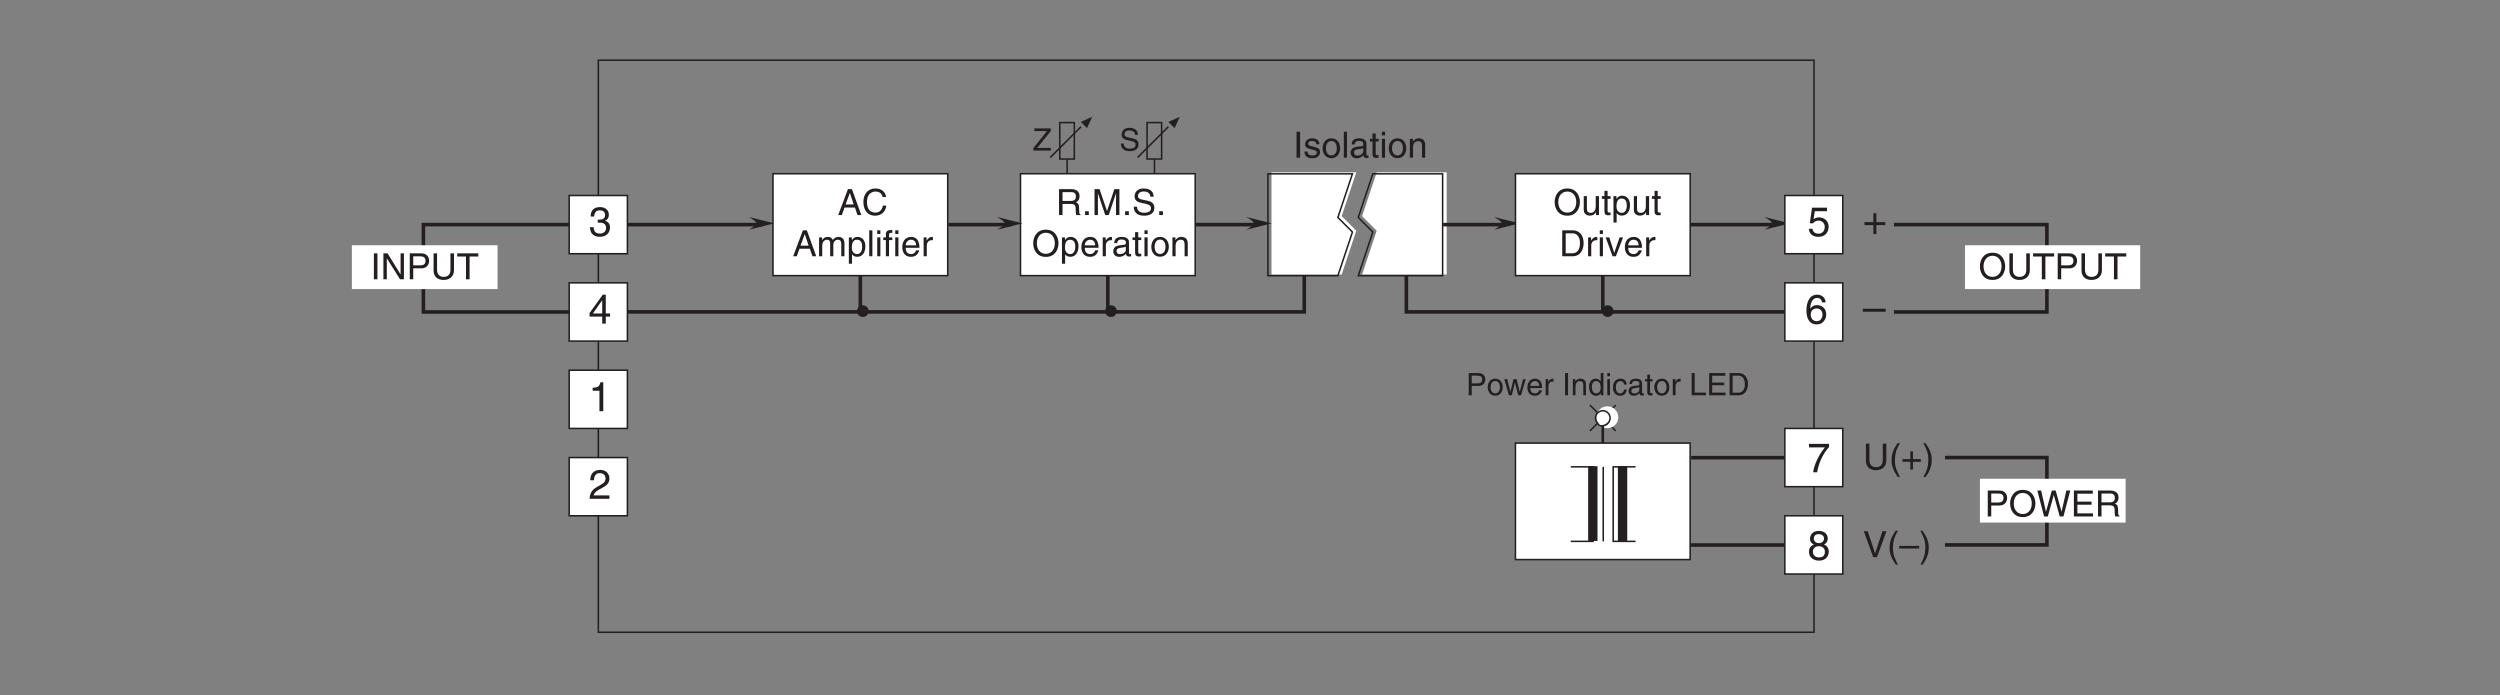 <?xml version="1.0" encoding="UTF-8"?>
<svg xmlns="http://www.w3.org/2000/svg" xmlns:xlink="http://www.w3.org/1999/xlink" width="481.89pt" height="134.03pt" viewBox="0 0 481.89 134.03" version="1.2">
<rect x="0" y="0" width="481.89" height="134.03" fill="#808080" stroke="none"/>
<defs>
<g>
<symbol overflow="visible" id="glyph0-0">
<path style="stroke:none;" d="M 0 0 L 3.969 0 L 3.969 -5.562 L 0 -5.562 Z M 1.984 -3.141 L 0.641 -5.156 L 3.328 -5.156 Z M 2.219 -2.781 L 3.578 -4.797 L 3.578 -0.75 Z M 0.641 -0.391 L 1.984 -2.422 L 3.328 -0.391 Z M 0.391 -4.797 L 1.75 -2.781 L 0.391 -0.75 Z M 0.391 -4.797 "/>
</symbol>
<symbol overflow="visible" id="glyph0-1">
<path style="stroke:none;" d="M 2.031 -2.297 L 0.312 -2.297 L 0.312 -1.719 L 2.031 -1.719 L 2.031 0 L 2.609 0 L 2.609 -1.719 L 4.328 -1.719 L 4.328 -2.297 L 2.609 -2.297 L 2.609 -4.016 L 2.031 -4.016 Z M 2.031 -2.297 "/>
</symbol>
<symbol overflow="visible" id="glyph0-2">
<path style="stroke:none;" d="M 4.406 -2.484 L 0 -2.484 L 0 -1.906 L 4.406 -1.906 Z M 4.406 -2.484 "/>
</symbol>
<symbol overflow="visible" id="glyph0-3">
<path style="stroke:none;" d="M 1.781 -2.578 C 1.875 -2.578 2 -2.578 2.094 -2.578 C 2.578 -2.578 3.391 -2.5 3.391 -1.562 C 3.391 -0.906 2.891 -0.469 2.188 -0.469 C 1.141 -0.469 1.016 -1.188 0.984 -1.703 L 0.266 -1.703 C 0.312 -1.062 0.484 -0.422 1.109 -0.094 C 1.375 0.047 1.719 0.156 2.141 0.156 C 3.562 0.156 4.141 -0.734 4.141 -1.641 C 4.141 -2.391 3.75 -2.766 3.219 -2.938 L 3.219 -2.953 C 3.516 -3.062 3.922 -3.391 3.922 -4.109 C 3.922 -4.953 3.281 -5.578 2.203 -5.578 C 0.734 -5.578 0.406 -4.578 0.406 -3.75 L 1.094 -3.75 C 1.125 -4.141 1.188 -4.953 2.172 -4.953 C 3.016 -4.953 3.203 -4.406 3.203 -4.078 C 3.203 -3.375 2.688 -3.156 2.141 -3.156 C 2.031 -3.156 1.891 -3.172 1.781 -3.172 Z M 1.781 -2.578 "/>
</symbol>
<symbol overflow="visible" id="glyph0-4">
<path style="stroke:none;" d="M 4.156 -1.359 L 4.156 -1.953 L 3.328 -1.953 L 3.328 -5.578 L 2.75 -5.578 L 0.203 -2.047 L 0.203 -1.359 L 2.641 -1.359 L 2.641 0 L 3.328 0 L 3.328 -1.359 Z M 2.625 -4.5 L 2.641 -4.5 L 2.641 -1.953 L 0.844 -1.953 Z M 2.625 -4.5 "/>
</symbol>
<symbol overflow="visible" id="glyph0-5">
<path style="stroke:none;" d="M 2.844 -5.578 L 2.297 -5.578 C 2.078 -4.672 1.703 -4.578 0.797 -4.516 L 0.797 -3.953 L 2.109 -3.953 L 2.109 0 L 2.844 0 Z M 2.844 -5.578 "/>
</symbol>
<symbol overflow="visible" id="glyph0-6">
<path style="stroke:none;" d="M 1.047 -3.578 C 1.078 -3.969 1.125 -4.953 2.172 -4.953 C 3 -4.953 3.281 -4.391 3.281 -3.938 C 3.281 -3.219 2.844 -2.984 2.25 -2.641 L 1.516 -2.219 C 0.766 -1.781 0.25 -1.156 0.203 0 L 4.031 0 L 4.031 -0.656 L 0.984 -0.656 C 1.031 -0.875 1.188 -1.312 1.953 -1.734 L 2.531 -2.047 C 3.359 -2.5 4.031 -2.906 4.031 -3.906 C 4.031 -4.953 3.25 -5.578 2.281 -5.578 C 1.672 -5.578 0.344 -5.391 0.344 -3.578 Z M 1.047 -3.578 "/>
</symbol>
<symbol overflow="visible" id="glyph0-7">
<path style="stroke:none;" d="M 1.406 -4.781 L 3.766 -4.781 L 3.766 -5.469 L 0.875 -5.469 L 0.453 -2.469 L 1.062 -2.438 C 1.328 -2.781 1.688 -2.969 2.094 -2.969 C 2.781 -2.969 3.328 -2.531 3.328 -1.734 C 3.328 -1.031 2.875 -0.453 2.156 -0.453 C 1.531 -0.453 1.047 -0.734 0.969 -1.391 L 0.25 -1.391 C 0.391 -0.141 1.328 0.156 2.062 0.156 C 3.797 0.156 4.078 -1.188 4.078 -1.812 C 4.078 -2.953 3.156 -3.594 2.25 -3.594 C 1.75 -3.594 1.406 -3.422 1.172 -3.25 Z M 1.406 -4.781 "/>
</symbol>
<symbol overflow="visible" id="glyph0-8">
<path style="stroke:none;" d="M 4 -4.094 C 3.922 -5.234 3.016 -5.578 2.359 -5.578 C 0.703 -5.578 0.297 -3.812 0.297 -2.594 C 0.297 -1.859 0.391 -1.188 0.734 -0.656 C 1.125 -0.047 1.734 0.156 2.172 0.156 C 2.953 0.156 3.281 -0.062 3.578 -0.391 C 3.953 -0.797 4.109 -1.219 4.109 -1.781 C 4.109 -3.125 3.047 -3.562 2.359 -3.562 C 1.609 -3.562 1.219 -3.172 1.047 -2.875 L 1.031 -2.891 C 1.031 -3.484 1.25 -4.953 2.344 -4.953 C 2.953 -4.953 3.219 -4.594 3.312 -4.094 Z M 1.125 -1.719 C 1.125 -2.375 1.5 -2.922 2.266 -2.922 C 3.125 -2.922 3.391 -2.25 3.391 -1.75 C 3.391 -1 2.953 -0.469 2.297 -0.469 C 1.469 -0.469 1.125 -1.125 1.125 -1.719 Z M 1.125 -1.719 "/>
</symbol>
<symbol overflow="visible" id="glyph0-9">
<path style="stroke:none;" d="M 0.297 -4.781 L 3.359 -4.781 C 2.297 -3.531 1.281 -1.531 1.094 0 L 1.859 0 C 2.266 -2.5 3.594 -4.266 4.156 -4.844 L 4.156 -5.469 L 0.297 -5.469 Z M 0.297 -4.781 "/>
</symbol>
<symbol overflow="visible" id="glyph0-10">
<path style="stroke:none;" d="M 3.906 -4.141 C 3.906 -4.797 3.422 -5.578 2.188 -5.578 C 0.844 -5.578 0.484 -4.625 0.484 -4.047 C 0.484 -3.531 0.766 -3.141 1.25 -2.953 C 0.656 -2.719 0.297 -2.281 0.297 -1.609 C 0.297 -1.328 0.297 -0.734 0.875 -0.281 C 1.312 0.078 1.906 0.156 2.219 0.156 C 3.531 0.156 4.109 -0.719 4.109 -1.609 C 4.109 -2.031 3.938 -2.656 3.188 -2.969 C 3.438 -3.094 3.906 -3.344 3.906 -4.141 Z M 2.203 -2.625 C 2.828 -2.625 3.359 -2.281 3.359 -1.531 C 3.359 -0.656 2.75 -0.469 2.234 -0.469 C 1.266 -0.469 1.047 -1.141 1.047 -1.594 C 1.047 -2.109 1.406 -2.625 2.203 -2.625 Z M 2.188 -3.219 C 1.688 -3.219 1.219 -3.547 1.219 -4.078 C 1.219 -4.438 1.391 -4.953 2.141 -4.953 C 2.953 -4.953 3.188 -4.453 3.188 -4.125 C 3.188 -3.609 2.797 -3.219 2.188 -3.219 Z M 2.188 -3.219 "/>
</symbol>
<symbol overflow="visible" id="glyph1-0">
<path style="stroke:none;" d="M 0 0 L 3.484 0 L 3.484 -4.875 L 0 -4.875 Z M 1.734 -2.75 L 0.562 -4.516 L 2.922 -4.516 Z M 1.953 -2.438 L 3.125 -4.203 L 3.125 -0.656 Z M 0.562 -0.344 L 1.734 -2.125 L 2.922 -0.344 Z M 0.344 -4.203 L 1.531 -2.438 L 0.344 -0.656 Z M 0.344 -4.203 "/>
</symbol>
<symbol overflow="visible" id="glyph1-1">
<path style="stroke:none;" d="M 1.312 -5 L 0.625 -5 L 0.625 0 L 1.312 0 Z M 1.312 -5 "/>
</symbol>
<symbol overflow="visible" id="glyph1-2">
<path style="stroke:none;" d="M 3.109 -2.594 C 3.109 -2.781 3.016 -3.734 1.719 -3.734 C 1 -3.734 0.344 -3.375 0.344 -2.578 C 0.344 -2.078 0.672 -1.828 1.188 -1.703 L 1.891 -1.516 C 2.406 -1.391 2.609 -1.297 2.609 -1 C 2.609 -0.594 2.219 -0.422 1.781 -0.422 C 0.922 -0.422 0.828 -0.891 0.812 -1.172 L 0.219 -1.172 C 0.25 -0.734 0.344 0.109 1.781 0.109 C 2.609 0.109 3.219 -0.344 3.219 -1.094 C 3.219 -1.594 2.969 -1.875 2.203 -2.062 L 1.594 -2.219 C 1.125 -2.328 0.938 -2.406 0.938 -2.703 C 0.938 -3.156 1.469 -3.219 1.656 -3.219 C 2.422 -3.219 2.516 -2.828 2.516 -2.594 Z M 3.109 -2.594 "/>
</symbol>
<symbol overflow="visible" id="glyph1-3">
<path style="stroke:none;" d="M 0.25 -1.828 C 0.25 -0.891 0.766 0.094 1.938 0.094 C 3.094 0.094 3.625 -0.891 3.625 -1.828 C 3.625 -2.766 3.094 -3.734 1.938 -3.734 C 0.766 -3.734 0.25 -2.766 0.25 -1.828 Z M 0.875 -1.828 C 0.875 -2.312 1.062 -3.219 1.938 -3.219 C 2.812 -3.219 2.984 -2.312 2.984 -1.828 C 2.984 -1.328 2.812 -0.438 1.938 -0.438 C 1.062 -0.438 0.875 -1.328 0.875 -1.828 Z M 0.875 -1.828 "/>
</symbol>
<symbol overflow="visible" id="glyph1-4">
<path style="stroke:none;" d="M 1.078 -5 L 0.469 -5 L 0.469 0 L 1.078 0 Z M 1.078 -5 "/>
</symbol>
<symbol overflow="visible" id="glyph1-5">
<path style="stroke:none;" d="M 1 -2.531 C 1.031 -2.812 1.141 -3.234 1.828 -3.234 C 2.406 -3.234 2.688 -3.031 2.688 -2.641 C 2.688 -2.281 2.516 -2.219 2.359 -2.219 L 1.359 -2.094 C 0.344 -1.953 0.25 -1.25 0.25 -0.953 C 0.25 -0.312 0.719 0.109 1.391 0.109 C 2.094 0.109 2.469 -0.234 2.703 -0.484 C 2.719 -0.203 2.812 0.062 3.344 0.062 C 3.484 0.062 3.578 0.031 3.688 0 L 3.688 -0.438 C 3.609 -0.438 3.547 -0.422 3.484 -0.422 C 3.359 -0.422 3.281 -0.484 3.281 -0.625 L 3.281 -2.719 C 3.281 -3.656 2.219 -3.734 1.938 -3.734 C 1.031 -3.734 0.453 -3.406 0.438 -2.531 Z M 2.672 -1.266 C 2.672 -0.766 2.109 -0.406 1.547 -0.406 C 1.078 -0.406 0.891 -0.641 0.891 -1.031 C 0.891 -1.5 1.359 -1.578 1.656 -1.625 C 2.422 -1.719 2.578 -1.781 2.672 -1.859 Z M 2.672 -1.266 "/>
</symbol>
<symbol overflow="visible" id="glyph1-6">
<path style="stroke:none;" d="M 1.781 -3.125 L 1.781 -3.641 L 1.203 -3.641 L 1.203 -4.656 L 0.594 -4.656 L 0.594 -3.641 L 0.094 -3.641 L 0.094 -3.125 L 0.594 -3.125 L 0.594 -0.734 C 0.594 -0.297 0.719 0.047 1.328 0.047 C 1.391 0.047 1.562 0.016 1.781 0 L 1.781 -0.484 L 1.578 -0.484 C 1.453 -0.484 1.203 -0.484 1.203 -0.766 L 1.203 -3.125 Z M 1.781 -3.125 "/>
</symbol>
<symbol overflow="visible" id="glyph1-7">
<path style="stroke:none;" d="M 1.078 -3.641 L 0.469 -3.641 L 0.469 0 L 1.078 0 Z M 1.078 -4.297 L 1.078 -5 L 0.469 -5 L 0.469 -4.297 Z M 1.078 -4.297 "/>
</symbol>
<symbol overflow="visible" id="glyph1-8">
<path style="stroke:none;" d="M 3.406 -2.469 C 3.406 -3.516 2.703 -3.734 2.141 -3.734 C 1.516 -3.734 1.172 -3.312 1.047 -3.125 L 1.031 -3.125 L 1.031 -3.641 L 0.453 -3.641 L 0.453 0 L 1.062 0 L 1.062 -1.984 C 1.062 -2.969 1.672 -3.188 2.016 -3.188 C 2.625 -3.188 2.797 -2.875 2.797 -2.234 L 2.797 0 L 3.406 0 Z M 3.406 -2.469 "/>
</symbol>
<symbol overflow="visible" id="glyph1-9">
<path style="stroke:none;" d="M 3.844 -0.953 L 3.828 -0.953 L 1.328 -5 L 0.531 -5 L 0.531 0 L 1.188 0 L 1.188 -4.031 L 1.203 -4.031 L 3.734 0 L 4.484 0 L 4.484 -5 L 3.844 -5 Z M 3.844 -0.953 "/>
</symbol>
<symbol overflow="visible" id="glyph1-10">
<path style="stroke:none;" d="M 1.266 -4.422 L 2.641 -4.422 C 3.203 -4.422 3.625 -4.219 3.625 -3.578 C 3.625 -2.906 3.219 -2.688 2.609 -2.688 L 1.266 -2.688 Z M 1.266 -2.109 L 2.844 -2.109 C 3.922 -2.109 4.328 -2.891 4.328 -3.594 C 4.328 -4.391 3.766 -5 2.844 -5 L 0.594 -5 L 0.594 0 L 1.266 0 Z M 1.266 -2.109 "/>
</symbol>
<symbol overflow="visible" id="glyph1-11">
<path style="stroke:none;" d="M 3.797 -5 L 3.797 -1.828 C 3.797 -0.75 3.109 -0.469 2.484 -0.469 C 1.891 -0.469 1.219 -0.766 1.219 -1.844 L 1.219 -5 L 0.547 -5 L 0.547 -1.656 C 0.547 -0.734 1.125 0.125 2.469 0.125 C 3.844 0.125 4.484 -0.734 4.484 -1.75 L 4.484 -5 Z M 3.797 -5 "/>
</symbol>
<symbol overflow="visible" id="glyph1-12">
<path style="stroke:none;" d="M 0.094 -4.391 L 1.781 -4.391 L 1.781 0 L 2.469 0 L 2.469 -4.391 L 4.156 -4.391 L 4.156 -5 L 0.094 -5 Z M 0.094 -4.391 "/>
</symbol>
<symbol overflow="visible" id="glyph1-13">
<path style="stroke:none;" d="M 1.281 -2.141 L 2.922 -2.141 C 3.734 -2.141 3.812 -1.656 3.812 -1.25 C 3.812 -1.062 3.828 -0.312 3.922 0 L 4.75 0 L 4.75 -0.109 C 4.547 -0.234 4.516 -0.328 4.5 -0.609 L 4.469 -1.516 C 4.438 -2.219 4.156 -2.344 3.859 -2.453 C 4.188 -2.641 4.562 -2.906 4.562 -3.656 C 4.562 -4.703 3.734 -5 2.922 -5 L 0.609 -5 L 0.609 0 L 1.281 0 Z M 1.281 -4.422 L 2.969 -4.422 C 3.297 -4.422 3.859 -4.359 3.859 -3.578 C 3.859 -2.844 3.344 -2.719 2.844 -2.719 L 1.281 -2.719 Z M 1.281 -4.422 "/>
</symbol>
<symbol overflow="visible" id="glyph1-14">
<path style="stroke:none;" d="M 1.328 -0.734 L 0.609 -0.734 L 0.609 0 L 1.328 0 Z M 1.328 -0.734 "/>
</symbol>
<symbol overflow="visible" id="glyph1-15">
<path style="stroke:none;" d="M 5.297 0 L 5.297 -5 L 4.328 -5 L 2.906 -0.766 L 1.469 -5 L 0.5 -5 L 0.5 0 L 1.156 0 L 1.156 -2.953 C 1.156 -3.094 1.141 -3.734 1.141 -4.188 L 1.156 -4.188 L 2.562 0 L 3.234 0 L 4.641 -4.188 L 4.656 -4.188 C 4.656 -3.734 4.641 -3.094 4.641 -2.953 L 4.641 0 Z M 5.297 0 "/>
</symbol>
<symbol overflow="visible" id="glyph1-16">
<path style="stroke:none;" d="M 4.172 -3.531 C 4.141 -4.078 3.969 -5.125 2.219 -5.125 C 1.016 -5.125 0.5 -4.359 0.5 -3.578 C 0.5 -2.719 1.25 -2.484 1.578 -2.406 L 2.594 -2.172 C 3.406 -1.969 3.656 -1.812 3.656 -1.281 C 3.656 -0.562 2.844 -0.438 2.344 -0.438 C 1.703 -0.438 0.969 -0.703 0.969 -1.609 L 0.344 -1.609 C 0.344 -1.141 0.422 -0.734 0.844 -0.344 C 1.078 -0.141 1.438 0.125 2.359 0.125 C 3.219 0.125 4.312 -0.188 4.312 -1.375 C 4.312 -2.172 3.828 -2.562 3.172 -2.719 L 1.75 -3.031 C 1.453 -3.109 1.156 -3.25 1.156 -3.672 C 1.156 -4.422 1.875 -4.547 2.297 -4.547 C 2.859 -4.547 3.5 -4.297 3.547 -3.531 Z M 4.172 -3.531 "/>
</symbol>
<symbol overflow="visible" id="glyph1-17">
<path style="stroke:none;" d="M 4.438 -2.5 C 4.438 -1.328 3.797 -0.469 2.703 -0.469 C 1.625 -0.469 0.969 -1.328 0.969 -2.5 C 0.969 -3.672 1.625 -4.531 2.703 -4.531 C 3.797 -4.531 4.438 -3.672 4.438 -2.5 Z M 5.141 -2.5 C 5.141 -3.578 4.562 -5.125 2.703 -5.125 C 0.844 -5.125 0.266 -3.578 0.266 -2.5 C 0.266 -1.422 0.844 0.125 2.703 0.125 C 4.562 0.125 5.141 -1.422 5.141 -2.5 Z M 5.141 -2.5 "/>
</symbol>
<symbol overflow="visible" id="glyph1-18">
<path style="stroke:none;" d="M 0.984 -1.641 C 0.984 -2.234 1.078 -3.188 1.969 -3.188 C 2.906 -3.188 2.969 -2.297 2.969 -1.828 C 2.969 -1.031 2.656 -0.422 1.984 -0.422 C 1.594 -0.422 0.984 -0.688 0.984 -1.641 Z M 0.406 1.438 L 1.016 1.438 L 1.016 -0.375 L 1.031 -0.375 C 1.188 -0.125 1.516 0.109 2 0.109 C 3.234 0.109 3.594 -1.062 3.594 -1.922 C 3.594 -2.953 3.047 -3.734 2.078 -3.734 C 1.422 -3.734 1.141 -3.328 1 -3.125 L 0.984 -3.125 L 0.984 -3.641 L 0.406 -3.641 Z M 0.406 1.438 "/>
</symbol>
<symbol overflow="visible" id="glyph1-19">
<path style="stroke:none;" d="M 2.922 -1.141 C 2.906 -0.875 2.562 -0.422 1.984 -0.422 C 1.281 -0.422 0.938 -0.859 0.938 -1.625 L 3.594 -1.625 C 3.594 -2.906 3.078 -3.734 2.016 -3.734 C 0.828 -3.734 0.281 -2.844 0.281 -1.719 C 0.281 -0.672 0.891 0.109 1.906 0.109 C 2.484 0.109 2.719 -0.031 2.891 -0.141 C 3.344 -0.453 3.516 -0.969 3.547 -1.141 Z M 0.938 -2.109 C 0.938 -2.672 1.375 -3.188 1.938 -3.188 C 2.688 -3.188 2.922 -2.672 2.953 -2.109 Z M 0.938 -2.109 "/>
</symbol>
<symbol overflow="visible" id="glyph1-20">
<path style="stroke:none;" d="M 1.141 -2.109 C 1.141 -2.641 1.516 -3.094 2.078 -3.094 L 2.312 -3.094 L 2.312 -3.719 C 2.266 -3.734 2.219 -3.734 2.156 -3.734 C 1.688 -3.734 1.375 -3.453 1.125 -3.031 L 1.109 -3.031 L 1.109 -3.641 L 0.531 -3.641 L 0.531 0 L 1.141 0 Z M 1.141 -2.109 "/>
</symbol>
<symbol overflow="visible" id="glyph1-21">
<path style="stroke:none;" d="M 3.406 0 L 3.406 -3.641 L 2.781 -3.641 L 2.781 -1.641 C 2.781 -1.109 2.562 -0.422 1.781 -0.422 C 1.391 -0.422 1.078 -0.625 1.078 -1.219 L 1.078 -3.641 L 0.469 -3.641 L 0.469 -1.016 C 0.469 -0.156 1.125 0.109 1.656 0.109 C 2.234 0.109 2.547 -0.125 2.812 -0.547 L 2.828 -0.531 L 2.828 0 Z M 3.406 0 "/>
</symbol>
<symbol overflow="visible" id="glyph1-22">
<path style="stroke:none;" d="M 0.562 0 L 2.562 0 C 4.203 0 4.688 -1.453 4.688 -2.562 C 4.688 -4 3.891 -5 2.594 -5 L 0.562 -5 Z M 1.234 -4.422 L 2.5 -4.422 C 3.406 -4.422 3.984 -3.781 3.984 -2.531 C 3.984 -1.266 3.422 -0.578 2.547 -0.578 L 1.234 -0.578 Z M 1.234 -4.422 "/>
</symbol>
<symbol overflow="visible" id="glyph1-23">
<path style="stroke:none;" d="M 1.719 -0.672 L 1.703 -0.672 L 0.766 -3.641 L 0.062 -3.641 L 1.391 0 L 2.031 0 L 3.422 -3.641 L 2.75 -3.641 Z M 1.719 -0.672 "/>
</symbol>
<symbol overflow="visible" id="glyph1-24">
<path style="stroke:none;" d="M 3.312 -1.453 L 3.812 0 L 4.547 0 L 2.734 -5 L 1.969 -5 L 0.094 0 L 0.797 0 L 1.312 -1.453 Z M 1.516 -2.047 L 2.328 -4.25 L 2.344 -4.25 L 3.078 -2.047 Z M 1.516 -2.047 "/>
</symbol>
<symbol overflow="visible" id="glyph1-25">
<path style="stroke:none;" d="M 4.688 -3.484 C 4.594 -4.328 3.922 -5.125 2.641 -5.125 C 1.188 -5.125 0.312 -4.062 0.312 -2.531 C 0.312 -0.609 1.422 0.125 2.547 0.125 C 2.922 0.125 4.453 0.047 4.734 -1.828 L 4.078 -1.828 C 3.859 -0.672 3.094 -0.469 2.656 -0.469 C 1.422 -0.469 1 -1.375 1 -2.547 C 1 -3.859 1.734 -4.531 2.641 -4.531 C 3.109 -4.531 3.844 -4.359 4.031 -3.484 Z M 4.688 -3.484 "/>
</symbol>
<symbol overflow="visible" id="glyph1-26">
<path style="stroke:none;" d="M 0.453 0 L 1.062 0 L 1.062 -1.984 C 1.062 -2.969 1.672 -3.188 2.016 -3.188 C 2.469 -3.188 2.594 -2.828 2.594 -2.516 L 2.594 0 L 3.203 0 L 3.203 -2.219 C 3.203 -2.703 3.547 -3.188 4.062 -3.188 C 4.578 -3.188 4.734 -2.844 4.734 -2.344 L 4.734 0 L 5.344 0 L 5.344 -2.516 C 5.344 -3.547 4.609 -3.734 4.219 -3.734 C 3.656 -3.734 3.406 -3.484 3.109 -3.156 C 3 -3.344 2.797 -3.734 2.141 -3.734 C 1.484 -3.734 1.172 -3.312 1.047 -3.125 L 1.031 -3.125 L 1.031 -3.641 L 0.453 -3.641 Z M 0.453 0 "/>
</symbol>
<symbol overflow="visible" id="glyph1-27">
<path style="stroke:none;" d="M 1.828 -3.125 L 1.828 -3.641 L 1.203 -3.641 L 1.203 -4.094 C 1.203 -4.375 1.312 -4.516 1.578 -4.516 C 1.641 -4.516 1.75 -4.5 1.828 -4.5 L 1.828 -5.047 C 1.719 -5.062 1.641 -5.062 1.547 -5.062 C 0.953 -5.062 0.594 -4.812 0.594 -4.266 L 0.594 -3.641 L 0.094 -3.641 L 0.094 -3.125 L 0.594 -3.125 L 0.594 0 L 1.203 0 L 1.203 -3.125 Z M 1.828 -3.125 "/>
</symbol>
<symbol overflow="visible" id="glyph1-28">
<path style="stroke:none;" d="M 1.641 -5.094 C 0.891 -4.031 0.469 -3.031 0.469 -1.812 C 0.469 -0.516 0.953 0.359 1.672 1.438 L 2.078 1.438 C 1.516 0.344 1.125 -0.5 1.125 -1.641 C 1.125 -3.312 1.484 -3.984 2.078 -5.094 Z M 1.641 -5.094 "/>
</symbol>
<symbol overflow="visible" id="glyph1-29">
<path style="stroke:none;" d="M 1.781 -2.016 L 0.266 -2.016 L 0.266 -1.5 L 1.781 -1.5 L 1.781 0 L 2.281 0 L 2.281 -1.5 L 3.797 -1.5 L 3.797 -2.016 L 2.281 -2.016 L 2.281 -3.516 L 1.781 -3.516 Z M 1.781 -2.016 "/>
</symbol>
<symbol overflow="visible" id="glyph1-30">
<path style="stroke:none;" d="M 0.672 1.438 C 1.422 0.375 1.844 -0.625 1.844 -1.844 C 1.844 -3.141 1.375 -4.016 0.641 -5.094 L 0.234 -5.094 C 0.797 -4 1.188 -3.156 1.188 -2.016 C 1.188 -0.344 0.828 0.328 0.25 1.438 Z M 0.672 1.438 "/>
</symbol>
<symbol overflow="visible" id="glyph1-31">
<path style="stroke:none;" d="M 2.328 -0.734 L 2.312 -0.734 L 0.891 -5 L 0.141 -5 L 1.953 0 L 2.672 0 L 4.5 -5 L 3.734 -5 Z M 2.328 -0.734 "/>
</symbol>
<symbol overflow="visible" id="glyph1-32">
<path style="stroke:none;" d="M 3.859 -2.172 L 0 -2.172 L 0 -1.672 L 3.859 -1.672 Z M 3.859 -2.172 "/>
</symbol>
<symbol overflow="visible" id="glyph1-33">
<path style="stroke:none;" d="M 3.281 -4.141 L 4.422 0 L 5.141 0 L 6.453 -5 L 5.703 -5 L 4.781 -0.938 L 4.766 -0.938 L 3.641 -5 L 2.906 -5 L 1.781 -0.938 L 1.766 -0.938 L 0.844 -5 L 0.109 -5 L 1.406 0 L 2.125 0 Z M 3.281 -4.141 "/>
</symbol>
<symbol overflow="visible" id="glyph1-34">
<path style="stroke:none;" d="M 4.281 -0.594 L 1.266 -0.594 L 1.266 -2.266 L 4 -2.266 L 4 -2.859 L 1.266 -2.859 L 1.266 -4.391 L 4.234 -4.391 L 4.234 -5 L 0.594 -5 L 0.594 0 L 4.281 0 Z M 4.281 -0.594 "/>
</symbol>
<symbol overflow="visible" id="glyph2-0">
<path style="stroke:none;" d="M 0 0 L 2.969 0 L 2.969 -4.172 L 0 -4.172 Z M 1.484 -2.344 L 0.469 -3.875 L 2.5 -3.875 Z M 1.672 -2.078 L 2.672 -3.609 L 2.672 -0.562 Z M 0.469 -0.297 L 1.484 -1.812 L 2.5 -0.297 Z M 0.297 -3.609 L 1.312 -2.078 L 0.297 -0.562 Z M 0.297 -3.609 "/>
</symbol>
<symbol overflow="visible" id="glyph2-1">
<path style="stroke:none;" d="M 3.578 -3.031 C 3.547 -3.5 3.406 -4.391 1.906 -4.391 C 0.875 -4.391 0.438 -3.734 0.438 -3.062 C 0.438 -2.328 1.062 -2.125 1.344 -2.062 L 2.219 -1.859 C 2.922 -1.688 3.125 -1.547 3.125 -1.094 C 3.125 -0.484 2.422 -0.375 2.016 -0.375 C 1.469 -0.375 0.828 -0.609 0.828 -1.375 L 0.297 -1.375 C 0.297 -0.984 0.359 -0.625 0.719 -0.297 C 0.922 -0.125 1.219 0.109 2.016 0.109 C 2.75 0.109 3.688 -0.172 3.688 -1.172 C 3.688 -1.859 3.281 -2.188 2.719 -2.328 L 1.5 -2.594 C 1.25 -2.656 1 -2.781 1 -3.141 C 1 -3.797 1.609 -3.891 1.969 -3.891 C 2.453 -3.891 3 -3.688 3.031 -3.031 Z M 3.578 -3.031 "/>
</symbol>
<symbol overflow="visible" id="glyph2-2">
<path style="stroke:none;" d="M 3.5 -0.516 L 0.875 -0.516 L 3.5 -3.781 L 3.5 -4.281 L 0.328 -4.281 L 0.328 -3.766 L 2.75 -3.766 L 0.141 -0.484 L 0.141 0 L 3.5 0 Z M 3.5 -0.516 "/>
</symbol>
<symbol overflow="visible" id="glyph2-3">
<path style="stroke:none;" d="M 1.094 -3.781 L 2.266 -3.781 C 2.734 -3.781 3.109 -3.609 3.109 -3.062 C 3.109 -2.484 2.75 -2.297 2.234 -2.297 L 1.094 -2.297 Z M 1.094 -1.797 L 2.438 -1.797 C 3.359 -1.797 3.703 -2.469 3.703 -3.078 C 3.703 -3.766 3.234 -4.281 2.438 -4.281 L 0.516 -4.281 L 0.516 0 L 1.094 0 Z M 1.094 -1.797 "/>
</symbol>
<symbol overflow="visible" id="glyph2-4">
<path style="stroke:none;" d="M 0.203 -1.562 C 0.203 -0.75 0.656 0.078 1.656 0.078 C 2.656 0.078 3.094 -0.75 3.094 -1.562 C 3.094 -2.359 2.656 -3.203 1.656 -3.203 C 0.656 -3.203 0.203 -2.359 0.203 -1.562 Z M 0.75 -1.562 C 0.75 -1.969 0.906 -2.75 1.656 -2.75 C 2.406 -2.75 2.562 -1.969 2.562 -1.562 C 2.562 -1.141 2.406 -0.375 1.656 -0.375 C 0.906 -0.375 0.75 -1.141 0.75 -1.562 Z M 0.75 -1.562 "/>
</symbol>
<symbol overflow="visible" id="glyph2-5">
<path style="stroke:none;" d="M 2.125 -2.406 L 2.141 -2.406 L 2.781 0 L 3.312 0 L 4.219 -3.109 L 3.703 -3.109 L 3.062 -0.672 L 3.047 -0.672 L 2.453 -3.109 L 1.859 -3.109 L 1.266 -0.672 L 1.25 -0.672 L 0.656 -3.109 L 0.078 -3.109 L 0.984 0 L 1.531 0 Z M 2.125 -2.406 "/>
</symbol>
<symbol overflow="visible" id="glyph2-6">
<path style="stroke:none;" d="M 2.5 -0.969 C 2.484 -0.75 2.203 -0.359 1.703 -0.359 C 1.094 -0.359 0.797 -0.734 0.797 -1.391 L 3.078 -1.391 C 3.078 -2.484 2.625 -3.203 1.734 -3.203 C 0.703 -3.203 0.234 -2.438 0.234 -1.469 C 0.234 -0.578 0.75 0.094 1.625 0.094 C 2.125 0.094 2.328 -0.031 2.469 -0.125 C 2.875 -0.391 3.016 -0.828 3.031 -0.969 Z M 0.797 -1.797 C 0.797 -2.281 1.172 -2.734 1.656 -2.734 C 2.297 -2.734 2.5 -2.281 2.531 -1.797 Z M 0.797 -1.797 "/>
</symbol>
<symbol overflow="visible" id="glyph2-7">
<path style="stroke:none;" d="M 0.984 -1.812 C 0.984 -2.266 1.297 -2.641 1.781 -2.641 L 1.969 -2.641 L 1.969 -3.188 C 1.938 -3.203 1.906 -3.203 1.844 -3.203 C 1.453 -3.203 1.172 -2.953 0.969 -2.594 L 0.953 -2.594 L 0.953 -3.109 L 0.453 -3.109 L 0.453 0 L 0.984 0 Z M 0.984 -1.812 "/>
</symbol>
<symbol overflow="visible" id="glyph2-8">
<path style="stroke:none;" d=""/>
</symbol>
<symbol overflow="visible" id="glyph2-9">
<path style="stroke:none;" d="M 1.125 -4.281 L 0.547 -4.281 L 0.547 0 L 1.125 0 Z M 1.125 -4.281 "/>
</symbol>
<symbol overflow="visible" id="glyph2-10">
<path style="stroke:none;" d="M 2.922 -2.125 C 2.922 -3 2.312 -3.203 1.828 -3.203 C 1.297 -3.203 1 -2.844 0.891 -2.672 L 0.875 -2.672 L 0.875 -3.109 L 0.391 -3.109 L 0.391 0 L 0.906 0 L 0.906 -1.703 C 0.906 -2.547 1.438 -2.734 1.734 -2.734 C 2.25 -2.734 2.406 -2.453 2.406 -1.922 L 2.406 0 L 2.922 0 Z M 2.922 -2.125 "/>
</symbol>
<symbol overflow="visible" id="glyph2-11">
<path style="stroke:none;" d="M 2.969 -4.281 L 2.453 -4.281 L 2.453 -2.719 L 2.438 -2.672 C 2.312 -2.844 2.078 -3.203 1.5 -3.203 C 0.672 -3.203 0.203 -2.531 0.203 -1.656 C 0.203 -0.906 0.516 0.094 1.578 0.094 C 1.875 0.094 2.234 0 2.469 -0.422 L 2.469 0 L 2.969 0 Z M 0.75 -1.562 C 0.75 -1.969 0.797 -2.734 1.594 -2.734 C 2.359 -2.734 2.438 -1.922 2.438 -1.406 C 2.438 -0.578 1.922 -0.359 1.594 -0.359 C 1.016 -0.359 0.75 -0.875 0.75 -1.562 Z M 0.75 -1.562 "/>
</symbol>
<symbol overflow="visible" id="glyph2-12">
<path style="stroke:none;" d="M 0.922 -3.109 L 0.406 -3.109 L 0.406 0 L 0.922 0 Z M 0.922 -3.672 L 0.922 -4.281 L 0.406 -4.281 L 0.406 -3.672 Z M 0.922 -3.672 "/>
</symbol>
<symbol overflow="visible" id="glyph2-13">
<path style="stroke:none;" d="M 2.844 -2.062 C 2.797 -2.609 2.484 -3.203 1.672 -3.203 C 0.641 -3.203 0.172 -2.438 0.172 -1.469 C 0.172 -0.578 0.703 0.094 1.578 0.094 C 2.484 0.094 2.781 -0.609 2.844 -1.094 L 2.328 -1.094 C 2.25 -0.625 1.938 -0.359 1.594 -0.359 C 0.875 -0.359 0.734 -1.031 0.734 -1.562 C 0.734 -2.109 0.953 -2.734 1.594 -2.734 C 2.031 -2.734 2.266 -2.484 2.328 -2.062 Z M 2.844 -2.062 "/>
</symbol>
<symbol overflow="visible" id="glyph2-14">
<path style="stroke:none;" d="M 0.844 -2.172 C 0.891 -2.406 0.969 -2.766 1.562 -2.766 C 2.062 -2.766 2.297 -2.594 2.297 -2.266 C 2.297 -1.953 2.156 -1.906 2.031 -1.891 L 1.156 -1.781 C 0.297 -1.672 0.219 -1.078 0.219 -0.812 C 0.219 -0.281 0.625 0.094 1.188 0.094 C 1.797 0.094 2.109 -0.203 2.312 -0.422 C 2.328 -0.172 2.406 0.062 2.875 0.062 C 2.984 0.062 3.062 0.031 3.156 0 L 3.156 -0.375 C 3.094 -0.375 3.031 -0.359 2.984 -0.359 C 2.875 -0.359 2.812 -0.406 2.812 -0.547 L 2.812 -2.328 C 2.812 -3.125 1.906 -3.203 1.656 -3.203 C 0.891 -3.203 0.391 -2.906 0.375 -2.172 Z M 2.281 -1.078 C 2.281 -0.656 1.812 -0.344 1.328 -0.344 C 0.922 -0.344 0.75 -0.547 0.75 -0.891 C 0.75 -1.281 1.172 -1.359 1.422 -1.391 C 2.078 -1.469 2.203 -1.531 2.281 -1.594 Z M 2.281 -1.078 "/>
</symbol>
<symbol overflow="visible" id="glyph2-15">
<path style="stroke:none;" d="M 1.531 -2.672 L 1.531 -3.109 L 1.031 -3.109 L 1.031 -3.984 L 0.5 -3.984 L 0.5 -3.109 L 0.078 -3.109 L 0.078 -2.672 L 0.5 -2.672 L 0.5 -0.625 C 0.5 -0.25 0.625 0.047 1.141 0.047 C 1.188 0.047 1.344 0.016 1.531 0 L 1.531 -0.406 L 1.344 -0.406 C 1.234 -0.406 1.031 -0.406 1.031 -0.656 L 1.031 -2.672 Z M 1.531 -2.672 "/>
</symbol>
<symbol overflow="visible" id="glyph2-16">
<path style="stroke:none;" d="M 1.031 -4.281 L 0.453 -4.281 L 0.453 0 L 3.203 0 L 3.203 -0.516 L 1.031 -0.516 Z M 1.031 -4.281 "/>
</symbol>
<symbol overflow="visible" id="glyph2-17">
<path style="stroke:none;" d="M 3.672 -0.516 L 1.094 -0.516 L 1.094 -1.938 L 3.422 -1.938 L 3.422 -2.453 L 1.094 -2.453 L 1.094 -3.766 L 3.625 -3.766 L 3.625 -4.281 L 0.516 -4.281 L 0.516 0 L 3.672 0 Z M 3.672 -0.516 "/>
</symbol>
<symbol overflow="visible" id="glyph2-18">
<path style="stroke:none;" d="M 0.484 0 L 2.188 0 C 3.594 0 4.016 -1.234 4.016 -2.203 C 4.016 -3.422 3.328 -4.281 2.219 -4.281 L 0.484 -4.281 Z M 1.062 -3.781 L 2.141 -3.781 C 2.922 -3.781 3.422 -3.234 3.422 -2.156 C 3.422 -1.078 2.922 -0.5 2.172 -0.5 L 1.062 -0.5 Z M 1.062 -3.781 "/>
</symbol>
</g>
</defs>
<g id="surface1">
<path style="fill:none;stroke-width:3;stroke-linecap:butt;stroke-linejoin:miter;stroke:rgb(13.73%,12.16%,12.549%);stroke-opacity:1;stroke-miterlimit:4;" d="M 1148.045 113.084 L 3515.013 113.084 L 3515.013 1226.907 L 1148.045 1226.907 Z M 1148.045 113.084 " transform="matrix(0.099,0,0,-0.099,1.677,133.067)"/>
<path style="fill:none;stroke-width:7;stroke-linecap:butt;stroke-linejoin:miter;stroke:rgb(13.73%,12.16%,12.549%);stroke-opacity:1;stroke-miterlimit:4;" d="M 1467.449 906.755 L 1205.135 906.755 " transform="matrix(0.099,0,0,-0.099,1.677,133.067)"/>
<path style="fill:none;stroke-width:7;stroke-linecap:butt;stroke-linejoin:miter;stroke:rgb(13.73%,12.16%,12.549%);stroke-opacity:1;stroke-miterlimit:4;" d="M 3670.584 736.705 L 3968.427 736.705 L 3968.427 906.795 L 3670.584 906.795 " transform="matrix(0.099,0,0,-0.099,1.677,133.067)"/>
<g style="fill:rgb(13.73%,12.16%,12.549%);fill-opacity:1;">
  <use xlink:href="#glyph0-1" x="359.076" y="45.111"/>
</g>
<g style="fill:rgb(13.73%,12.16%,12.549%);fill-opacity:1;">
  <use xlink:href="#glyph0-2" x="359.076" y="61.997"/>
</g>
<path style=" stroke:none;fill-rule:nonzero;fill:rgb(100%,100%,100%);fill-opacity:1;" d="M 265.367 33.219 L 262.555 41.66 L 265.367 44.473 L 262.555 52.918 L 278.859 52.918 L 278.859 33.219 L 265.367 33.219 "/>
<path style="fill:none;stroke-width:3;stroke-linecap:butt;stroke-linejoin:miter;stroke:rgb(13.73%,12.16%,12.549%);stroke-opacity:1;stroke-miterlimit:4;" d="M 2655.989 1005.708 L 2627.661 920.683 L 2655.989 892.355 L 2627.661 807.291 L 2791.888 807.291 L 2791.888 1005.708 Z M 2655.989 1005.708 " transform="matrix(0.099,0,0,-0.099,1.677,133.067)"/>
<path style=" stroke:none;fill-rule:nonzero;fill:rgb(100%,100%,100%);fill-opacity:1;" d="M 258.613 52.918 L 261.43 44.473 L 258.613 41.66 L 261.43 33.219 L 245.086 33.219 L 245.086 52.922 L 258.613 52.918 "/>
<path style="fill:none;stroke-width:3;stroke-linecap:butt;stroke-linejoin:miter;stroke:rgb(13.73%,12.16%,12.549%);stroke-opacity:1;stroke-miterlimit:4;" d="M 2587.961 807.291 L 2616.329 892.355 L 2587.961 920.683 L 2616.329 1005.708 L 2451.709 1005.708 L 2451.709 807.251 Z M 2587.961 807.291 " transform="matrix(0.099,0,0,-0.099,1.677,133.067)"/>
<path style=" stroke:none;fill-rule:nonzero;fill:rgb(13.73%,12.16%,12.549%);fill-opacity:1;" d="M 240.227 41.832 L 245.121 43.055 L 240.227 44.281 C 242.188 43.055 242.133 43 240.227 41.832 "/>
<path style="fill:none;stroke-width:7;stroke-linecap:butt;stroke-linejoin:miter;stroke:rgb(13.73%,12.16%,12.549%);stroke-opacity:1;stroke-miterlimit:4;" d="M 2914.369 906.755 L 2792.911 906.755 " transform="matrix(0.099,0,0,-0.099,1.677,133.067)"/>
<path style=" stroke:none;fill-rule:nonzero;fill:rgb(13.73%,12.16%,12.549%);fill-opacity:1;" d="M 288.004 41.832 L 292.902 43.055 L 288.004 44.281 C 289.969 43.055 289.914 43 288.004 41.832 "/>
<path style="fill:none;stroke-width:7;stroke-linecap:butt;stroke-linejoin:miter;stroke:rgb(13.73%,12.16%,12.549%);stroke-opacity:1;stroke-miterlimit:4;" d="M 3439.156 906.755 L 3272.922 906.755 " transform="matrix(0.099,0,0,-0.099,1.677,133.067)"/>
<path style=" stroke:none;fill-rule:nonzero;fill:rgb(13.73%,12.16%,12.549%);fill-opacity:1;" d="M 340.109 41.832 L 345.008 43.055 L 340.109 44.281 C 342.07 43.055 342.016 43 340.109 41.832 "/>
<g style="fill:rgb(13.73%,12.16%,12.549%);fill-opacity:1;">
  <use xlink:href="#glyph1-1" x="249.29" y="30.396"/>
  <use xlink:href="#glyph1-2" x="251.222" y="30.396"/>
  <use xlink:href="#glyph1-3" x="254.696" y="30.396"/>
  <use xlink:href="#glyph1-4" x="258.561" y="30.396"/>
  <use xlink:href="#glyph1-5" x="260.103" y="30.396"/>
  <use xlink:href="#glyph1-6" x="263.967" y="30.396"/>
  <use xlink:href="#glyph1-7" x="265.899" y="30.396"/>
  <use xlink:href="#glyph1-3" x="267.442" y="30.396"/>
  <use xlink:href="#glyph1-8" x="271.306" y="30.396"/>
</g>
<path style="fill:none;stroke-width:7;stroke-linecap:butt;stroke-linejoin:miter;stroke:rgb(13.73%,12.16%,12.549%);stroke-opacity:1;stroke-miterlimit:4;" d="M 1204.742 736.863 L 2522.491 736.863 L 2522.491 807.251 " transform="matrix(0.099,0,0,-0.099,1.677,133.067)"/>
<path style="fill:none;stroke-width:7;stroke-linecap:butt;stroke-linejoin:miter;stroke:rgb(13.73%,12.16%,12.549%);stroke-opacity:1;stroke-miterlimit:4;" d="M 2721.263 807.251 L 2721.263 736.863 L 3458.159 736.863 " transform="matrix(0.099,0,0,-0.099,1.677,133.067)"/>
<path style="fill:none;stroke-width:7;stroke-linecap:butt;stroke-linejoin:miter;stroke:rgb(13.73%,12.16%,12.549%);stroke-opacity:1;stroke-miterlimit:4;" d="M 3103.777 807.251 L 3103.777 736.863 " transform="matrix(0.099,0,0,-0.099,1.677,133.067)"/>
<path style="fill:none;stroke-width:7;stroke-linecap:butt;stroke-linejoin:miter;stroke:rgb(13.73%,12.16%,12.549%);stroke-opacity:1;stroke-miterlimit:4;" d="M 2140.016 806.622 L 2140.016 736.863 " transform="matrix(0.099,0,0,-0.099,1.677,133.067)"/>
<path style=" stroke:none;fill-rule:nonzero;fill:rgb(13.73%,12.16%,12.549%);fill-opacity:1;" d="M 214.148 61.098 C 214.77 61.098 215.273 60.594 215.273 59.973 C 215.273 59.352 214.77 58.848 214.148 58.848 C 213.527 58.848 213.023 59.352 213.023 59.973 C 213.023 60.594 213.527 61.098 214.148 61.098 "/>
<path style=" stroke:none;fill-rule:nonzero;fill:rgb(13.73%,12.16%,12.549%);fill-opacity:1;" d="M 309.895 61.098 C 310.516 61.098 311.02 60.594 311.02 59.973 C 311.02 59.352 310.516 58.848 309.895 58.848 C 309.273 58.848 308.77 59.352 308.77 59.973 C 308.77 60.594 309.273 61.098 309.895 61.098 "/>
<path style="fill:none;stroke-width:7;stroke-linecap:butt;stroke-linejoin:miter;stroke:rgb(13.73%,12.16%,12.549%);stroke-opacity:1;stroke-miterlimit:4;" d="M 1090.877 736.705 L 807.394 736.705 L 807.394 906.795 L 1090.877 906.795 " transform="matrix(0.099,0,0,-0.099,1.677,133.067)"/>
<path style=" stroke:none;fill-rule:nonzero;fill:rgb(100%,100%,100%);fill-opacity:1;" d="M 67.824 55.719 L 95.906 55.719 L 95.906 47.273 L 67.824 47.273 Z M 67.824 55.719 "/>
<g style="fill:rgb(13.73%,12.16%,12.549%);fill-opacity:1;">
  <use xlink:href="#glyph1-1" x="71.442" y="53.836"/>
  <use xlink:href="#glyph1-9" x="73.374" y="53.836"/>
  <use xlink:href="#glyph1-10" x="78.391" y="53.836"/>
  <use xlink:href="#glyph1-11" x="83.027" y="53.836"/>
  <use xlink:href="#glyph1-12" x="88.044" y="53.836"/>
</g>
<path style="fill-rule:nonzero;fill:rgb(100%,100%,100%);fill-opacity:1;stroke-width:3;stroke-linecap:butt;stroke-linejoin:miter;stroke:rgb(13.73%,12.16%,12.549%);stroke-opacity:1;stroke-miterlimit:4;" d="M 1091.27 850.098 L 1204.624 850.098 L 1204.624 963.452 L 1091.27 963.452 Z M 1091.27 850.098 " transform="matrix(0.099,0,0,-0.099,1.677,133.067)"/>
<g style="fill:rgb(13.73%,12.16%,12.549%);fill-opacity:1;">
  <use xlink:href="#glyph0-3" x="113.439" y="45.494"/>
</g>
<path style="fill:none;stroke-width:7;stroke-linecap:butt;stroke-linejoin:miter;stroke:rgb(13.73%,12.16%,12.549%);stroke-opacity:1;stroke-miterlimit:4;" d="M 2433.099 906.755 L 2311.679 906.755 " transform="matrix(0.099,0,0,-0.099,1.677,133.067)"/>
<path style="fill-rule:nonzero;fill:rgb(100%,100%,100%);fill-opacity:1;stroke-width:3;stroke-linecap:butt;stroke-linejoin:miter;stroke:rgb(13.73%,12.16%,12.549%);stroke-opacity:1;stroke-miterlimit:4;" d="M 1970.006 807.448 L 2310.145 807.448 L 2310.145 1005.866 L 1970.006 1005.866 Z M 1970.006 807.448 " transform="matrix(0.099,0,0,-0.099,1.677,133.067)"/>
<g style="fill:rgb(13.73%,12.16%,12.549%);fill-opacity:1;">
  <use xlink:href="#glyph1-13" x="203.528" y="41.453"/>
  <use xlink:href="#glyph1-14" x="208.545" y="41.453"/>
  <use xlink:href="#glyph1-15" x="210.477" y="41.453"/>
  <use xlink:href="#glyph1-14" x="216.267" y="41.453"/>
  <use xlink:href="#glyph1-16" x="218.199" y="41.453"/>
  <use xlink:href="#glyph1-14" x="222.834" y="41.453"/>
</g>
<g style="fill:rgb(13.73%,12.16%,12.549%);fill-opacity:1;">
  <use xlink:href="#glyph1-17" x="198.888" y="49.396"/>
  <use xlink:href="#glyph1-18" x="204.295" y="49.396"/>
  <use xlink:href="#glyph1-19" x="208.159" y="49.396"/>
  <use xlink:href="#glyph1-20" x="212.023" y="49.396"/>
  <use xlink:href="#glyph1-5" x="214.338" y="49.396"/>
  <use xlink:href="#glyph1-6" x="218.202" y="49.396"/>
  <use xlink:href="#glyph1-7" x="220.134" y="49.396"/>
  <use xlink:href="#glyph1-3" x="221.676" y="49.396"/>
  <use xlink:href="#glyph1-8" x="225.54" y="49.396"/>
</g>
<path style="fill-rule:nonzero;fill:rgb(100%,100%,100%);fill-opacity:1;stroke-width:3;stroke-linecap:butt;stroke-linejoin:miter;stroke:rgb(13.73%,12.16%,12.549%);stroke-opacity:1;stroke-miterlimit:4;" d="M 2933.766 807.448 L 3273.906 807.448 L 3273.906 1005.866 L 2933.766 1005.866 Z M 2933.766 807.448 " transform="matrix(0.099,0,0,-0.099,1.677,133.067)"/>
<g style="fill:rgb(13.73%,12.16%,12.549%);fill-opacity:1;">
  <use xlink:href="#glyph1-17" x="299.398" y="41.453"/>
  <use xlink:href="#glyph1-21" x="304.805" y="41.453"/>
  <use xlink:href="#glyph1-6" x="308.669" y="41.453"/>
  <use xlink:href="#glyph1-18" x="310.601" y="41.453"/>
  <use xlink:href="#glyph1-21" x="314.465" y="41.453"/>
  <use xlink:href="#glyph1-6" x="318.329" y="41.453"/>
</g>
<g style="fill:rgb(13.73%,12.16%,12.549%);fill-opacity:1;">
  <use xlink:href="#glyph1-22" x="300.565" y="49.396"/>
  <use xlink:href="#glyph1-20" x="305.583" y="49.396"/>
  <use xlink:href="#glyph1-7" x="307.897" y="49.396"/>
  <use xlink:href="#glyph1-23" x="309.44" y="49.396"/>
  <use xlink:href="#glyph1-19" x="312.915" y="49.396"/>
  <use xlink:href="#glyph1-20" x="316.779" y="49.396"/>
</g>
<path style=" stroke:none;fill-rule:nonzero;fill:rgb(100%,100%,100%);fill-opacity:1;" d="M 378.77 55.719 L 412.539 55.719 L 412.539 47.273 L 378.77 47.273 Z M 378.77 55.719 "/>
<g style="fill:rgb(13.73%,12.16%,12.549%);fill-opacity:1;">
  <use xlink:href="#glyph1-17" x="381.37" y="53.836"/>
  <use xlink:href="#glyph1-11" x="386.777" y="53.836"/>
  <use xlink:href="#glyph1-12" x="391.794" y="53.836"/>
  <use xlink:href="#glyph1-10" x="396.041" y="53.836"/>
  <use xlink:href="#glyph1-11" x="400.676" y="53.836"/>
  <use xlink:href="#glyph1-12" x="405.694" y="53.836"/>
</g>
<path style="fill-rule:nonzero;fill:rgb(100%,100%,100%);fill-opacity:1;stroke-width:3;stroke-linecap:butt;stroke-linejoin:miter;stroke:rgb(13.73%,12.16%,12.549%);stroke-opacity:1;stroke-miterlimit:4;" d="M 1091.27 680.009 L 1204.624 680.009 L 1204.624 793.402 L 1091.27 793.402 Z M 1091.27 680.009 " transform="matrix(0.099,0,0,-0.099,1.677,133.067)"/>
<g style="fill:rgb(13.73%,12.16%,12.549%);fill-opacity:1;">
  <use xlink:href="#glyph0-4" x="113.439" y="62.38"/>
</g>
<path style="fill-rule:nonzero;fill:rgb(100%,100%,100%);fill-opacity:1;stroke-width:3;stroke-linecap:butt;stroke-linejoin:miter;stroke:rgb(13.73%,12.16%,12.549%);stroke-opacity:1;stroke-miterlimit:4;" d="M 1091.27 509.92 L 1204.624 509.92 L 1204.624 623.312 L 1091.27 623.312 Z M 1091.27 509.92 " transform="matrix(0.099,0,0,-0.099,1.677,133.067)"/>
<g style="fill:rgb(13.73%,12.16%,12.549%);fill-opacity:1;">
  <use xlink:href="#glyph0-5" x="113.439" y="79.266"/>
</g>
<path style="fill-rule:nonzero;fill:rgb(100%,100%,100%);fill-opacity:1;stroke-width:3;stroke-linecap:butt;stroke-linejoin:miter;stroke:rgb(13.73%,12.16%,12.549%);stroke-opacity:1;stroke-miterlimit:4;" d="M 1091.27 339.87 L 1204.624 339.87 L 1204.624 453.223 L 1091.27 453.223 Z M 1091.27 339.87 " transform="matrix(0.099,0,0,-0.099,1.677,133.067)"/>
<g style="fill:rgb(13.73%,12.16%,12.549%);fill-opacity:1;">
  <use xlink:href="#glyph0-6" x="113.439" y="96.151"/>
</g>
<path style="fill-rule:nonzero;fill:rgb(100%,100%,100%);fill-opacity:1;stroke-width:3;stroke-linecap:butt;stroke-linejoin:miter;stroke:rgb(13.73%,12.16%,12.549%);stroke-opacity:1;stroke-miterlimit:4;" d="M 3458.199 850.098 L 3570.962 850.098 L 3570.962 963.452 L 3458.199 963.452 Z M 3458.199 850.098 " transform="matrix(0.099,0,0,-0.099,1.677,133.067)"/>
<g style="fill:rgb(13.73%,12.16%,12.549%);fill-opacity:1;">
  <use xlink:href="#glyph0-7" x="348.401" y="45.494"/>
</g>
<path style="fill-rule:nonzero;fill:rgb(100%,100%,100%);fill-opacity:1;stroke-width:3;stroke-linecap:butt;stroke-linejoin:miter;stroke:rgb(13.73%,12.16%,12.549%);stroke-opacity:1;stroke-miterlimit:4;" d="M 3458.199 680.009 L 3570.962 680.009 L 3570.962 793.402 L 3458.199 793.402 Z M 3458.199 680.009 " transform="matrix(0.099,0,0,-0.099,1.677,133.067)"/>
<g style="fill:rgb(13.73%,12.16%,12.549%);fill-opacity:1;">
  <use xlink:href="#glyph0-8" x="347.905" y="62.379"/>
</g>
<path style="fill:none;stroke-width:3;stroke-linecap:butt;stroke-linejoin:miter;stroke:rgb(13.73%,12.16%,12.549%);stroke-opacity:1;stroke-miterlimit:4;" d="M 2230.825 1034.155 L 2230.825 1006.023 " transform="matrix(0.099,0,0,-0.099,1.677,133.067)"/>
<g style="fill:rgb(13.73%,12.16%,12.549%);fill-opacity:1;">
  <use xlink:href="#glyph2-1" x="215.769" y="29.031"/>
</g>
<path style="fill:none;stroke-width:3;stroke-linecap:butt;stroke-linejoin:miter;stroke:rgb(13.73%,12.16%,12.549%);stroke-opacity:1;stroke-miterlimit:4;" d="M 2197.854 1037.381 L 2257.934 1097.461 " transform="matrix(0.099,0,0,-0.099,1.677,133.067)"/>
<path style=" stroke:none;fill-rule:nonzero;fill:rgb(13.73%,12.16%,12.549%);fill-opacity:1;" d="M 226.414 24.703 L 227.406 22.512 L 225.219 23.508 L 226.414 24.703 "/>
<path style="fill:none;stroke-width:3;stroke-linecap:butt;stroke-linejoin:miter;stroke:rgb(13.73%,12.16%,12.549%);stroke-opacity:1;stroke-miterlimit:4;" d="M 2060.775 1034.155 L 2060.775 1006.023 " transform="matrix(0.099,0,0,-0.099,1.677,133.067)"/>
<g style="fill:rgb(13.73%,12.16%,12.549%);fill-opacity:1;">
  <use xlink:href="#glyph2-2" x="199.052" y="29.031"/>
</g>
<path style="fill:none;stroke-width:3;stroke-linecap:butt;stroke-linejoin:miter;stroke:rgb(13.73%,12.16%,12.549%);stroke-opacity:1;stroke-miterlimit:4;" d="M 2027.804 1037.381 L 2087.845 1097.461 " transform="matrix(0.099,0,0,-0.099,1.677,133.067)"/>
<path style=" stroke:none;fill-rule:nonzero;fill:rgb(13.73%,12.16%,12.549%);fill-opacity:1;" d="M 209.531 24.703 L 210.523 22.512 L 208.336 23.508 L 209.531 24.703 "/>
<path style="fill:none;stroke-width:3;stroke-linecap:butt;stroke-linejoin:miter;stroke:rgb(13.73%,12.16%,12.549%);stroke-opacity:1;stroke-miterlimit:4;" d="M 2046.453 1034.509 L 2074.782 1034.509 L 2074.782 1105.409 L 2046.453 1105.409 Z M 2046.453 1034.509 " transform="matrix(0.099,0,0,-0.099,1.677,133.067)"/>
<path style="fill:none;stroke-width:3;stroke-linecap:butt;stroke-linejoin:miter;stroke:rgb(13.73%,12.16%,12.549%);stroke-opacity:1;stroke-miterlimit:4;" d="M 2216.425 1034.509 L 2244.793 1034.509 L 2244.793 1105.409 L 2216.425 1105.409 Z M 2216.425 1034.509 " transform="matrix(0.099,0,0,-0.099,1.677,133.067)"/>
<path style=" stroke:none;fill-rule:nonzero;fill:rgb(13.73%,12.16%,12.549%);fill-opacity:1;" d="M 144.355 41.832 L 149.254 43.055 L 144.355 44.281 C 146.316 43.055 146.266 43 144.355 41.832 "/>
<path style="fill-rule:nonzero;fill:rgb(100%,100%,100%);fill-opacity:1;stroke-width:3;stroke-linecap:butt;stroke-linejoin:miter;stroke:rgb(13.73%,12.16%,12.549%);stroke-opacity:1;stroke-miterlimit:4;" d="M 1488.106 807.448 L 1828.284 807.448 L 1828.284 1005.866 L 1488.106 1005.866 Z M 1488.106 807.448 " transform="matrix(0.099,0,0,-0.099,1.677,133.067)"/>
<g style="fill:rgb(13.73%,12.16%,12.549%);fill-opacity:1;">
  <use xlink:href="#glyph1-24" x="161.477" y="41.453"/>
  <use xlink:href="#glyph1-25" x="166.113" y="41.453"/>
</g>
<g style="fill:rgb(13.73%,12.16%,12.549%);fill-opacity:1;">
  <use xlink:href="#glyph1-24" x="152.791" y="49.396"/>
  <use xlink:href="#glyph1-26" x="157.426" y="49.396"/>
  <use xlink:href="#glyph1-18" x="163.215" y="49.396"/>
  <use xlink:href="#glyph1-4" x="167.079" y="49.396"/>
  <use xlink:href="#glyph1-7" x="168.622" y="49.396"/>
  <use xlink:href="#glyph1-27" x="170.165" y="49.396"/>
  <use xlink:href="#glyph1-7" x="172.097" y="49.396"/>
  <use xlink:href="#glyph1-19" x="173.64" y="49.396"/>
  <use xlink:href="#glyph1-20" x="177.504" y="49.396"/>
</g>
<path style=" stroke:none;fill-rule:nonzero;fill:rgb(13.73%,12.16%,12.549%);fill-opacity:1;" d="M 192.199 41.832 L 197.094 43.055 L 192.199 44.281 C 194.16 43.055 194.105 43 192.199 41.832 "/>
<path style="fill:none;stroke-width:7;stroke-linecap:butt;stroke-linejoin:miter;stroke:rgb(13.73%,12.16%,12.549%);stroke-opacity:1;stroke-miterlimit:4;" d="M 1951.199 906.755 L 1829.819 906.755 " transform="matrix(0.099,0,0,-0.099,1.677,133.067)"/>
<path style="fill:none;stroke-width:7;stroke-linecap:butt;stroke-linejoin:miter;stroke:rgb(13.73%,12.16%,12.549%);stroke-opacity:1;stroke-miterlimit:4;" d="M 1658.156 806.622 L 1658.156 736.863 " transform="matrix(0.099,0,0,-0.099,1.677,133.067)"/>
<path style=" stroke:none;fill-rule:nonzero;fill:rgb(13.73%,12.16%,12.549%);fill-opacity:1;" d="M 166.309 61.098 C 166.93 61.098 167.434 60.594 167.434 59.973 C 167.434 59.352 166.93 58.848 166.309 58.848 C 165.688 58.848 165.184 59.352 165.184 59.973 C 165.184 60.594 165.688 61.098 166.309 61.098 "/>
<path style="fill-rule:nonzero;fill:rgb(100%,100%,100%);fill-opacity:1;stroke-width:3;stroke-linecap:butt;stroke-linejoin:miter;stroke:rgb(13.73%,12.16%,12.549%);stroke-opacity:1;stroke-miterlimit:4;" d="M 2933.688 254.608 L 3273.827 254.608 L 3273.827 481.394 L 2933.688 481.394 Z M 2933.688 254.608 " transform="matrix(0.099,0,0,-0.099,1.677,133.067)"/>
<path style="fill:none;stroke-width:7;stroke-linecap:butt;stroke-linejoin:miter;stroke:rgb(13.73%,12.16%,12.549%);stroke-opacity:1;stroke-miterlimit:4;" d="M 3275.834 452.987 L 3458.238 452.987 " transform="matrix(0.099,0,0,-0.099,1.677,133.067)"/>
<path style="fill:none;stroke-width:7;stroke-linecap:butt;stroke-linejoin:miter;stroke:rgb(13.73%,12.16%,12.549%);stroke-opacity:1;stroke-miterlimit:4;" d="M 3273.866 282.937 L 3458.238 282.937 " transform="matrix(0.099,0,0,-0.099,1.677,133.067)"/>
<path style=" stroke:none;fill-rule:nonzero;fill:rgb(13.73%,12.16%,12.549%);fill-opacity:1;" d="M 311.859 104.27 L 313.66 104.27 L 313.66 89.863 L 311.859 89.863 Z M 311.859 104.27 "/>
<path style=" stroke:none;fill-rule:nonzero;fill:rgb(13.73%,12.16%,12.549%);fill-opacity:1;" d="M 306.125 104.27 L 307.926 104.27 L 307.926 89.863 L 306.125 89.863 Z M 306.125 104.27 "/>
<path style="fill:none;stroke-width:3;stroke-linecap:butt;stroke-linejoin:miter;stroke:rgb(13.73%,12.16%,12.549%);stroke-opacity:1;stroke-miterlimit:4;" d="M 3104.603 290.059 L 3104.603 435.164 " transform="matrix(0.099,0,0,-0.099,1.677,133.067)"/>
<path style="fill:none;stroke-width:3;stroke-linecap:butt;stroke-linejoin:miter;stroke:rgb(13.73%,12.16%,12.549%);stroke-opacity:1;stroke-miterlimit:4;" d="M 3041.376 290.059 L 3084.931 290.059 L 3084.931 435.164 L 3041.376 435.164 " transform="matrix(0.099,0,0,-0.099,1.677,133.067)"/>
<path style="fill:none;stroke-width:3;stroke-linecap:butt;stroke-linejoin:miter;stroke:rgb(13.73%,12.16%,12.549%);stroke-opacity:1;stroke-miterlimit:4;" d="M 3167.556 290.059 L 3124.001 290.059 L 3124.001 435.164 L 3167.556 435.164 " transform="matrix(0.099,0,0,-0.099,1.677,133.067)"/>
<path style="fill-rule:nonzero;fill:rgb(100%,100%,100%);fill-opacity:1;stroke-width:3;stroke-linecap:butt;stroke-linejoin:miter;stroke:rgb(13.73%,12.16%,12.549%);stroke-opacity:1;stroke-miterlimit:4;" d="M 3128.801 505.159 L 3078.714 555.285 " transform="matrix(0.099,0,0,-0.099,1.677,133.067)"/>
<path style="fill-rule:nonzero;fill:rgb(100%,100%,100%);fill-opacity:1;stroke-width:3;stroke-linecap:butt;stroke-linejoin:miter;stroke:rgb(13.73%,12.16%,12.549%);stroke-opacity:1;stroke-miterlimit:4;" d="M 3078.714 505.159 L 3128.801 555.285 " transform="matrix(0.099,0,0,-0.099,1.677,133.067)"/>
<g style="fill:rgb(13.73%,12.16%,12.549%);fill-opacity:1;">
  <use xlink:href="#glyph2-3" x="282.591" y="76.193"/>
  <use xlink:href="#glyph2-4" x="286.564" y="76.193"/>
  <use xlink:href="#glyph2-5" x="289.876" y="76.193"/>
  <use xlink:href="#glyph2-6" x="294.177" y="76.193"/>
  <use xlink:href="#glyph2-7" x="297.489" y="76.193"/>
  <use xlink:href="#glyph2-8" x="299.472" y="76.193"/>
  <use xlink:href="#glyph2-9" x="301.128" y="76.193"/>
  <use xlink:href="#glyph2-10" x="302.784" y="76.193"/>
  <use xlink:href="#glyph2-11" x="306.096" y="76.193"/>
  <use xlink:href="#glyph2-12" x="309.409" y="76.193"/>
  <use xlink:href="#glyph2-13" x="310.731" y="76.193"/>
  <use xlink:href="#glyph2-14" x="313.709" y="76.193"/>
  <use xlink:href="#glyph2-15" x="317.021" y="76.193"/>
  <use xlink:href="#glyph2-4" x="318.677" y="76.193"/>
  <use xlink:href="#glyph2-7" x="321.989" y="76.193"/>
  <use xlink:href="#glyph2-8" x="323.973" y="76.193"/>
  <use xlink:href="#glyph2-16" x="325.629" y="76.193"/>
  <use xlink:href="#glyph2-17" x="328.941" y="76.193"/>
  <use xlink:href="#glyph2-18" x="332.914" y="76.193"/>
</g>
<path style=" stroke:none;fill-rule:nonzero;fill:rgb(100%,100%,100%);fill-opacity:1;" d="M 311.316 81.918 C 312.141 81.094 312.141 79.758 311.316 78.934 C 310.492 78.109 309.156 78.109 308.328 78.934 C 307.504 79.758 307.504 81.094 308.328 81.918 C 309.156 82.742 310.492 82.742 311.316 81.918 "/>
<path style=" stroke:none;fill-rule:nonzero;fill:rgb(100%,100%,100%);fill-opacity:1;" d="M 310.816 81.422 C 311.367 80.871 311.367 79.98 310.816 79.434 C 310.27 78.883 309.375 78.883 308.828 79.434 C 308.277 79.98 308.277 80.871 308.828 81.422 C 309.375 81.973 310.27 81.973 310.816 81.422 "/>
<path style="fill:none;stroke-width:3;stroke-linecap:butt;stroke-linejoin:miter;stroke:rgb(13.73%,12.16%,12.549%);stroke-opacity:1;stroke-miterlimit:4;" d="M 3113.771 520.189 C 3119.318 525.736 3119.318 534.707 3113.771 540.215 C 3108.262 545.763 3099.252 545.763 3093.744 540.215 C 3088.196 534.707 3088.196 525.736 3093.744 520.189 C 3099.252 514.641 3108.262 514.641 3113.771 520.189 Z M 3113.771 520.189 " transform="matrix(0.099,0,0,-0.099,1.677,133.067)"/>
<path style="fill:none;stroke-width:5;stroke-linecap:butt;stroke-linejoin:miter;stroke:rgb(13.73%,12.16%,12.549%);stroke-opacity:1;stroke-miterlimit:4;" d="M 3103.738 515.743 L 3103.738 481.394 " transform="matrix(0.099,0,0,-0.099,1.677,133.067)"/>
<path style="fill-rule:nonzero;fill:rgb(100%,100%,100%);fill-opacity:1;stroke-width:3;stroke-linecap:butt;stroke-linejoin:miter;stroke:rgb(13.73%,12.16%,12.549%);stroke-opacity:1;stroke-miterlimit:4;" d="M 3093.744 520.189 C 3096.498 511.847 3108.262 514.641 3113.771 520.189 " transform="matrix(0.099,0,0,-0.099,1.677,133.067)"/>
<path style="fill-rule:nonzero;fill:rgb(100%,100%,100%);fill-opacity:1;stroke-width:3;stroke-linecap:butt;stroke-linejoin:miter;stroke:rgb(13.73%,12.16%,12.549%);stroke-opacity:1;stroke-miterlimit:4;" d="M 3458.199 396.527 L 3570.962 396.527 L 3570.962 509.92 L 3458.199 509.92 Z M 3458.199 396.527 " transform="matrix(0.099,0,0,-0.099,1.677,133.067)"/>
<g style="fill:rgb(13.73%,12.16%,12.549%);fill-opacity:1;">
  <use xlink:href="#glyph0-9" x="348.401" y="91.026"/>
</g>
<path style="fill-rule:nonzero;fill:rgb(100%,100%,100%);fill-opacity:1;stroke-width:3;stroke-linecap:butt;stroke-linejoin:miter;stroke:rgb(13.73%,12.16%,12.549%);stroke-opacity:1;stroke-miterlimit:4;" d="M 3458.199 226.477 L 3570.962 226.477 L 3570.962 339.87 L 3458.199 339.87 Z M 3458.199 226.477 " transform="matrix(0.099,0,0,-0.099,1.677,133.067)"/>
<g style="fill:rgb(13.73%,12.16%,12.549%);fill-opacity:1;">
  <use xlink:href="#glyph0-10" x="348.401" y="107.911"/>
</g>
<path style="fill:none;stroke-width:7;stroke-linecap:butt;stroke-linejoin:miter;stroke:rgb(13.73%,12.16%,12.549%);stroke-opacity:1;stroke-miterlimit:4;" d="M 3770.009 283.134 L 3968.427 283.134 L 3968.427 453.223 L 3770.009 453.223 " transform="matrix(0.099,0,0,-0.099,1.677,133.067)"/>
<g style="fill:rgb(13.73%,12.16%,12.549%);fill-opacity:1;">
  <use xlink:href="#glyph1-11" x="359.12" y="90.512"/>
  <use xlink:href="#glyph1-28" x="364.137" y="90.512"/>
  <use xlink:href="#glyph1-29" x="366.452" y="90.512"/>
  <use xlink:href="#glyph1-30" x="370.51" y="90.512"/>
</g>
<g style="fill:rgb(13.73%,12.16%,12.549%);fill-opacity:1;">
  <use xlink:href="#glyph1-31" x="359.12" y="107.398"/>
  <use xlink:href="#glyph1-28" x="363.755" y="107.398"/>
  <use xlink:href="#glyph1-32" x="366.069" y="107.398"/>
  <use xlink:href="#glyph1-30" x="369.933" y="107.398"/>
</g>
<path style=" stroke:none;fill-rule:nonzero;fill:rgb(100%,100%,100%);fill-opacity:1;" d="M 381.645 100.73 L 409.727 100.73 L 409.727 92.285 L 381.645 92.285 Z M 381.645 100.73 "/>
<g style="fill:rgb(13.73%,12.16%,12.549%);fill-opacity:1;">
  <use xlink:href="#glyph1-10" x="382.558" y="99.552"/>
  <use xlink:href="#glyph1-17" x="387.194" y="99.552"/>
  <use xlink:href="#glyph1-33" x="392.6" y="99.552"/>
  <use xlink:href="#glyph1-34" x="399.161" y="99.552"/>
  <use xlink:href="#glyph1-13" x="403.796" y="99.552"/>
</g>
</g>
</svg>
